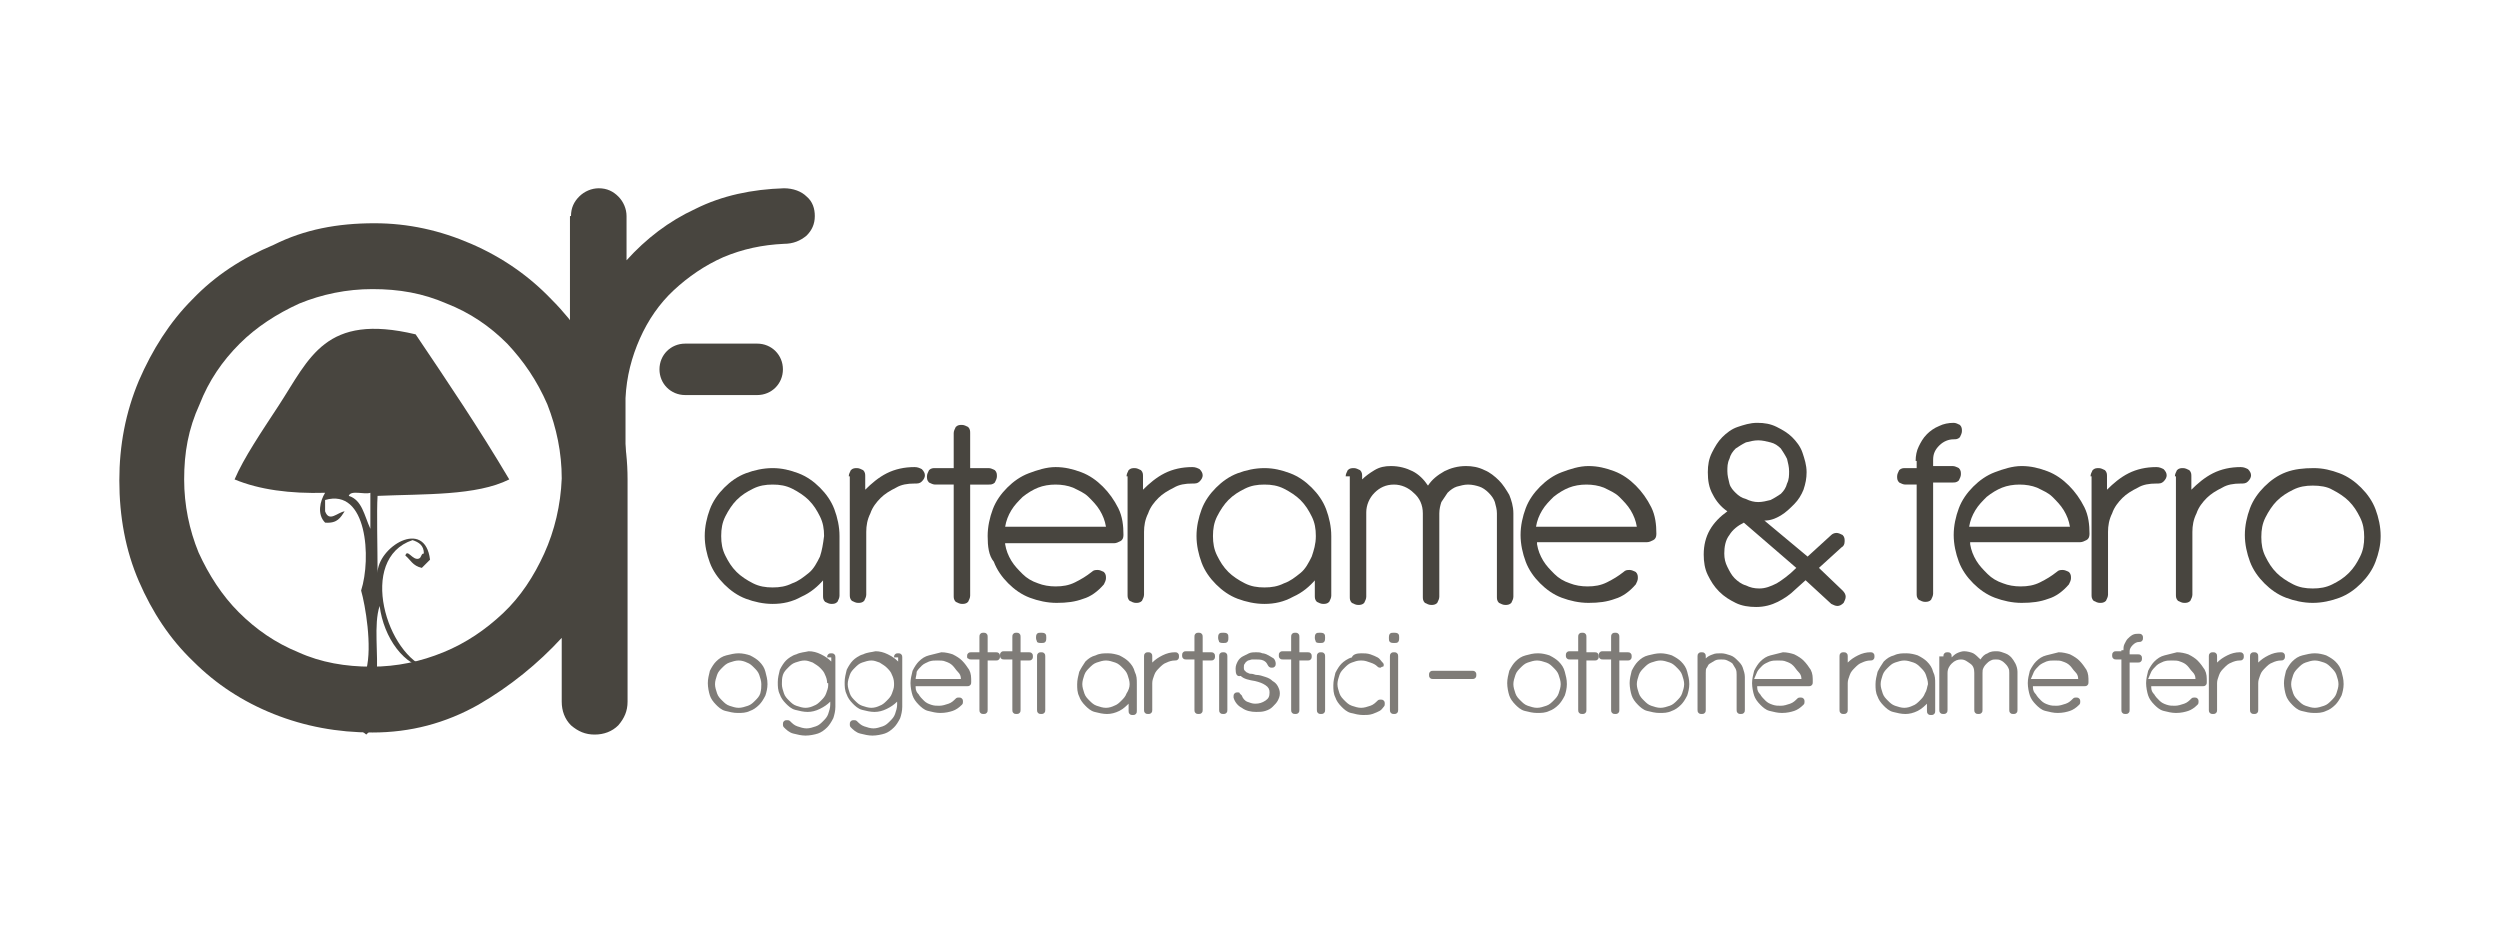 <?xml version="1.0" encoding="UTF-8"?>
<!-- Generator: Adobe Illustrator 21.1.0, SVG Export Plug-In . SVG Version: 6.00 Build 0)  -->
<svg version="1.1" id="Layer_1" xmlns="http://www.w3.org/2000/svg" xmlns:xlink="http://www.w3.org/1999/xlink" x="0px" y="0px" viewBox="0 0 243 90" style="enable-background:new 0 0 243 90;" xml:space="preserve">
<style type="text/css">
	.st0{fill:#48453F;}
	.st1{opacity:0.7;}
	.st2{fill-rule:evenodd;clip-rule:evenodd;fill:#48453F;}
</style>
<g>
	<g>
		<path class="st0" d="M80.1,56.3c-0.6,0.7-1.3,1.3-2.2,1.7c-0.9,0.5-1.8,0.7-2.8,0.7c-0.9,0-1.8-0.2-2.6-0.5    c-0.8-0.3-1.5-0.8-2.1-1.4c-0.6-0.6-1.1-1.3-1.4-2.1c-0.3-0.8-0.5-1.7-0.5-2.6c0-0.9,0.2-1.8,0.5-2.6s0.8-1.5,1.4-2.1    s1.3-1.1,2.1-1.4c0.8-0.3,1.7-0.5,2.6-0.5c0.9,0,1.7,0.2,2.5,0.5s1.5,0.8,2.1,1.4c0.6,0.6,1.1,1.3,1.4,2.1s0.5,1.7,0.5,2.6v5.8    c0,0.2-0.1,0.4-0.2,0.6c-0.2,0.2-0.4,0.2-0.6,0.2c-0.2,0-0.4-0.1-0.6-0.2c-0.2-0.2-0.2-0.4-0.2-0.6V56.3z M80.1,52.1    c0-0.7-0.1-1.3-0.4-1.9c-0.3-0.6-0.6-1.1-1.1-1.6c-0.4-0.4-1-0.8-1.6-1.1s-1.2-0.4-1.9-0.4s-1.3,0.1-1.9,0.4    c-0.6,0.3-1.1,0.6-1.6,1.1c-0.4,0.4-0.8,1-1.1,1.6c-0.3,0.6-0.4,1.2-0.4,1.9c0,0.7,0.1,1.3,0.4,1.9c0.3,0.6,0.6,1.1,1.1,1.6    c0.4,0.4,1,0.8,1.6,1.1c0.6,0.3,1.2,0.4,1.9,0.4c0.7,0,1.3-0.1,1.9-0.4c0.6-0.2,1.1-0.6,1.6-1s0.8-1,1.1-1.6    C79.9,53.5,80,52.9,80.1,52.1z"/>
		<path class="st0" d="M82.5,46.3c0-0.2,0.1-0.4,0.2-0.6c0.2-0.2,0.4-0.2,0.6-0.2c0.2,0,0.4,0.1,0.6,0.2c0.2,0.2,0.2,0.4,0.2,0.6    v1.3c0.6-0.6,1.3-1.2,2.1-1.6c0.8-0.4,1.7-0.6,2.7-0.6c0.3,0,0.5,0.1,0.7,0.2c0.2,0.2,0.3,0.4,0.3,0.6c0,0.2-0.1,0.4-0.3,0.6    c-0.2,0.2-0.4,0.2-0.7,0.2c-0.7,0-1.3,0.1-1.8,0.4c-0.6,0.3-1.1,0.6-1.5,1c-0.4,0.4-0.8,0.9-1,1.5c-0.3,0.6-0.4,1.2-0.4,1.8v6.1    c0,0.2-0.1,0.4-0.2,0.6c-0.2,0.2-0.4,0.2-0.6,0.2c-0.2,0-0.4-0.1-0.6-0.2c-0.2-0.2-0.2-0.4-0.2-0.6V46.3z"/>
		<path class="st0" d="M92.7,42.1c0-0.2,0.1-0.4,0.2-0.6c0.2-0.2,0.4-0.2,0.6-0.2c0.2,0,0.4,0.1,0.6,0.2c0.2,0.2,0.2,0.4,0.2,0.6    v3.4h1.8c0.2,0,0.4,0.1,0.6,0.2c0.2,0.2,0.2,0.4,0.2,0.6c0,0.2-0.1,0.4-0.2,0.6c-0.2,0.2-0.4,0.2-0.6,0.2h-1.8v10.8    c0,0.2-0.1,0.4-0.2,0.6c-0.2,0.2-0.4,0.2-0.6,0.2s-0.4-0.1-0.6-0.2c-0.2-0.2-0.2-0.4-0.2-0.6V47.1h-1.8c-0.2,0-0.4-0.1-0.6-0.2    c-0.2-0.2-0.2-0.4-0.2-0.6c0-0.2,0.1-0.4,0.2-0.6c0.2-0.2,0.4-0.2,0.6-0.2h1.8V42.1z"/>
		<path class="st0" d="M97.7,52.9c0.1,0.6,0.3,1.1,0.6,1.6c0.3,0.5,0.7,0.9,1.1,1.3s0.9,0.7,1.5,0.9c0.5,0.2,1.1,0.3,1.7,0.3    c0.7,0,1.3-0.1,1.9-0.4s1.1-0.6,1.6-1c0.2-0.2,0.4-0.2,0.6-0.2s0.4,0.1,0.6,0.2c0.2,0.2,0.2,0.4,0.2,0.6c0,0.2-0.1,0.4-0.2,0.6    c-0.6,0.7-1.3,1.2-2,1.4c-0.8,0.3-1.6,0.4-2.6,0.4c-0.9,0-1.8-0.2-2.6-0.5c-0.8-0.3-1.5-0.8-2.1-1.4c-0.6-0.6-1.1-1.3-1.4-2.1    C96.1,54,96,53.1,96,52.1c0-0.9,0.2-1.8,0.5-2.6c0.3-0.8,0.8-1.5,1.4-2.1c0.6-0.6,1.3-1.1,2.1-1.4s1.7-0.6,2.6-0.6    c0.9,0,1.7,0.2,2.5,0.5s1.5,0.8,2.1,1.4c0.6,0.6,1.1,1.3,1.5,2.1c0.4,0.8,0.5,1.7,0.5,2.6c0,0.3-0.1,0.5-0.3,0.6    c-0.2,0.1-0.4,0.2-0.6,0.2H97.7z M107.5,51.2c-0.1-0.6-0.3-1.1-0.6-1.6c-0.3-0.5-0.7-0.9-1.1-1.3c-0.4-0.4-0.9-0.6-1.5-0.9    c-0.5-0.2-1.1-0.3-1.7-0.3s-1.2,0.1-1.7,0.3c-0.5,0.2-1,0.5-1.5,0.9c-0.4,0.4-0.8,0.8-1.1,1.3c-0.3,0.5-0.5,1-0.6,1.6H107.5z"/>
		<path class="st0" d="M109.5,46.3c0-0.2,0.1-0.4,0.2-0.6c0.2-0.2,0.4-0.2,0.6-0.2c0.2,0,0.4,0.1,0.6,0.2c0.2,0.2,0.2,0.4,0.2,0.6    v1.3c0.6-0.6,1.3-1.2,2.1-1.6c0.8-0.4,1.7-0.6,2.7-0.6c0.3,0,0.5,0.1,0.7,0.2c0.2,0.2,0.3,0.4,0.3,0.6c0,0.2-0.1,0.4-0.3,0.6    c-0.2,0.2-0.4,0.2-0.7,0.2c-0.7,0-1.3,0.1-1.8,0.4c-0.6,0.3-1.1,0.6-1.5,1c-0.4,0.4-0.8,0.9-1,1.5c-0.3,0.6-0.4,1.2-0.4,1.8v6.1    c0,0.2-0.1,0.4-0.2,0.6c-0.2,0.2-0.4,0.2-0.6,0.2c-0.2,0-0.4-0.1-0.6-0.2c-0.2-0.2-0.2-0.4-0.2-0.6V46.3z"/>
		<path class="st0" d="M127.9,56.3c-0.6,0.7-1.3,1.3-2.2,1.7c-0.9,0.5-1.8,0.7-2.8,0.7c-0.9,0-1.8-0.2-2.6-0.5    c-0.8-0.3-1.5-0.8-2.1-1.4c-0.6-0.6-1.1-1.3-1.4-2.1c-0.3-0.8-0.5-1.7-0.5-2.6c0-0.9,0.2-1.8,0.5-2.6s0.8-1.5,1.4-2.1    s1.3-1.1,2.1-1.4c0.8-0.3,1.7-0.5,2.6-0.5c0.9,0,1.7,0.2,2.5,0.5s1.5,0.8,2.1,1.4c0.6,0.6,1.1,1.3,1.4,2.1s0.5,1.7,0.5,2.6v5.8    c0,0.2-0.1,0.4-0.2,0.6c-0.2,0.2-0.4,0.2-0.6,0.2c-0.2,0-0.4-0.1-0.6-0.2c-0.2-0.2-0.2-0.4-0.2-0.6V56.3z M127.9,52.1    c0-0.7-0.1-1.3-0.4-1.9c-0.3-0.6-0.6-1.1-1.1-1.6c-0.4-0.4-1-0.8-1.6-1.1s-1.2-0.4-1.9-0.4s-1.3,0.1-1.9,0.4    c-0.6,0.3-1.1,0.6-1.6,1.1c-0.4,0.4-0.8,1-1.1,1.6c-0.3,0.6-0.4,1.2-0.4,1.9c0,0.7,0.1,1.3,0.4,1.9c0.3,0.6,0.6,1.1,1.1,1.6    c0.4,0.4,1,0.8,1.6,1.1c0.6,0.3,1.2,0.4,1.9,0.4c0.7,0,1.3-0.1,1.9-0.4c0.6-0.2,1.1-0.6,1.6-1s0.8-1,1.1-1.6    C127.7,53.5,127.9,52.9,127.9,52.1z"/>
		<path class="st0" d="M130.8,46.3c0-0.2,0.1-0.4,0.2-0.6c0.2-0.2,0.4-0.2,0.6-0.2c0.2,0,0.4,0.1,0.6,0.2c0.2,0.2,0.2,0.4,0.2,0.6    v0.3c0.3-0.3,0.7-0.6,1.2-0.9c0.5-0.3,1-0.4,1.6-0.4c0.8,0,1.5,0.2,2.1,0.5c0.6,0.3,1.1,0.8,1.5,1.4c0.4-0.6,0.9-1,1.6-1.4    c0.6-0.3,1.3-0.5,2.1-0.5c0.6,0,1.2,0.1,1.8,0.4c0.5,0.2,1,0.6,1.4,1s0.7,0.9,1,1.4c0.2,0.5,0.4,1.1,0.4,1.8v8.1    c0,0.2-0.1,0.4-0.2,0.6c-0.2,0.2-0.4,0.2-0.6,0.2s-0.4-0.1-0.6-0.2c-0.2-0.2-0.2-0.4-0.2-0.6v-8.1c0-0.4-0.1-0.7-0.2-1.1    c-0.1-0.3-0.3-0.6-0.6-0.9c-0.3-0.3-0.6-0.5-0.9-0.6c-0.3-0.1-0.7-0.2-1.1-0.2c-0.4,0-0.7,0.1-1.1,0.2c-0.3,0.1-0.6,0.3-0.9,0.6    c-0.2,0.3-0.4,0.6-0.6,0.9c-0.1,0.3-0.2,0.7-0.2,1.1v8.1c0,0.2-0.1,0.4-0.2,0.6c-0.2,0.2-0.4,0.2-0.6,0.2c-0.2,0-0.4-0.1-0.6-0.2    c-0.2-0.2-0.2-0.4-0.2-0.6v-8.1c0-0.8-0.3-1.5-0.9-2c-0.5-0.5-1.2-0.8-1.9-0.8c-0.8,0-1.4,0.3-1.9,0.8c-0.5,0.5-0.8,1.2-0.8,1.9    v8.2c0,0.2-0.1,0.4-0.2,0.6c-0.2,0.2-0.4,0.2-0.6,0.2c-0.2,0-0.4-0.1-0.6-0.2c-0.2-0.2-0.2-0.4-0.2-0.6V46.3z"/>
		<path class="st0" d="M149.4,52.9c0.1,0.6,0.3,1.1,0.6,1.6c0.3,0.5,0.7,0.9,1.1,1.3s0.9,0.7,1.5,0.9c0.5,0.2,1.1,0.3,1.7,0.3    c0.7,0,1.3-0.1,1.9-0.4s1.1-0.6,1.6-1c0.2-0.2,0.4-0.2,0.6-0.2s0.4,0.1,0.6,0.2c0.2,0.2,0.2,0.4,0.2,0.6c0,0.2-0.1,0.4-0.2,0.6    c-0.6,0.7-1.3,1.2-2,1.4c-0.8,0.3-1.6,0.4-2.6,0.4c-0.9,0-1.8-0.2-2.6-0.5c-0.8-0.3-1.5-0.8-2.1-1.4c-0.6-0.6-1.1-1.3-1.4-2.1    c-0.3-0.8-0.5-1.7-0.5-2.6c0-0.9,0.2-1.8,0.5-2.6c0.3-0.8,0.8-1.5,1.4-2.1c0.6-0.6,1.3-1.1,2.1-1.4s1.7-0.6,2.6-0.6    c0.9,0,1.7,0.2,2.5,0.5s1.5,0.8,2.1,1.4c0.6,0.6,1.1,1.3,1.5,2.1c0.4,0.8,0.5,1.7,0.5,2.6c0,0.3-0.1,0.5-0.3,0.6    c-0.2,0.1-0.4,0.2-0.6,0.2H149.4z M159.1,51.2c-0.1-0.6-0.3-1.1-0.6-1.6c-0.3-0.5-0.7-0.9-1.1-1.3c-0.4-0.4-0.9-0.6-1.5-0.9    c-0.5-0.2-1.1-0.3-1.7-0.3s-1.2,0.1-1.7,0.3c-0.5,0.2-1,0.5-1.5,0.9c-0.4,0.4-0.8,0.8-1.1,1.3c-0.3,0.5-0.5,1-0.6,1.6H159.1z"/>
		<path class="st0" d="M175.7,54.1l2.3-2.1c0.1-0.1,0.3-0.2,0.5-0.2c0.2,0,0.4,0.1,0.6,0.2c0.2,0.2,0.2,0.4,0.2,0.6    c0,0.3-0.1,0.5-0.3,0.6l-2.2,2l2.3,2.2c0.2,0.2,0.3,0.4,0.3,0.6c0,0.2-0.1,0.4-0.2,0.6c-0.2,0.2-0.4,0.3-0.6,0.3    c-0.2,0-0.4-0.1-0.6-0.2l-2.5-2.3l-1,0.9c-0.5,0.5-1.1,0.9-1.7,1.2c-0.6,0.3-1.3,0.5-2.1,0.5c-0.7,0-1.4-0.1-2-0.4    c-0.6-0.3-1.1-0.6-1.6-1.1c-0.5-0.5-0.8-1-1.1-1.6c-0.3-0.6-0.4-1.3-0.4-2c0-0.9,0.2-1.7,0.6-2.4c0.4-0.7,1-1.3,1.7-1.8    c0,0,0,0,0,0c-0.6-0.4-1.1-1-1.4-1.6c-0.4-0.7-0.5-1.4-0.5-2.2c0-0.7,0.1-1.3,0.4-1.9s0.6-1.1,1-1.5c0.4-0.4,0.9-0.8,1.5-1    s1.2-0.4,1.9-0.4s1.3,0.1,1.9,0.4s1.1,0.6,1.5,1s0.8,0.9,1,1.5s0.4,1.2,0.4,1.9c0,0.6-0.1,1.1-0.3,1.7c-0.2,0.5-0.5,1-0.9,1.4    c-0.4,0.4-0.8,0.8-1.3,1.1c-0.5,0.3-1,0.5-1.6,0.5L175.7,54.1z M169.5,50.8c-0.6,0.3-1.1,0.7-1.4,1.2c-0.4,0.5-0.5,1.2-0.5,1.8    c0,0.5,0.1,0.9,0.3,1.3c0.2,0.4,0.4,0.8,0.7,1.1c0.3,0.3,0.7,0.6,1.1,0.7c0.4,0.2,0.8,0.3,1.3,0.3c0.6,0,1.1-0.2,1.7-0.5    c0.5-0.3,1.2-0.8,1.9-1.5L169.5,50.8z M170.9,48.8c0.4,0,0.8-0.1,1.2-0.2c0.4-0.2,0.7-0.4,1-0.6c0.3-0.3,0.5-0.6,0.6-1    c0.2-0.4,0.2-0.8,0.2-1.2c0-0.4-0.1-0.8-0.2-1.2c-0.2-0.4-0.4-0.7-0.6-1c-0.3-0.3-0.6-0.5-1-0.6s-0.8-0.2-1.2-0.2    c-0.4,0-0.8,0.1-1.2,0.2c-0.4,0.2-0.7,0.4-1,0.6c-0.3,0.3-0.5,0.6-0.6,1c-0.2,0.4-0.2,0.8-0.2,1.2c0,0.4,0.1,0.8,0.2,1.2    c0.1,0.4,0.4,0.7,0.6,0.9c0.3,0.3,0.6,0.5,1,0.6C170.1,48.7,170.5,48.8,170.9,48.8z"/>
		<path class="st0" d="M186.2,44.8c0-0.5,0.1-1,0.3-1.4c0.2-0.4,0.4-0.8,0.8-1.2c0.3-0.3,0.7-0.6,1.2-0.8c0.4-0.2,0.9-0.3,1.4-0.3    c0.2,0,0.4,0.1,0.6,0.2c0.2,0.2,0.2,0.4,0.2,0.6s-0.1,0.4-0.2,0.6c-0.2,0.2-0.4,0.2-0.6,0.2c-0.5,0-1,0.2-1.4,0.6    c-0.4,0.4-0.6,0.8-0.6,1.4v0.6h1.9c0.2,0,0.4,0.1,0.6,0.2c0.2,0.2,0.2,0.4,0.2,0.6c0,0.2-0.1,0.4-0.2,0.6    c-0.2,0.2-0.4,0.2-0.6,0.2h-1.9v10.8c0,0.2-0.1,0.4-0.2,0.6c-0.2,0.2-0.4,0.2-0.6,0.2c-0.2,0-0.4-0.1-0.6-0.2    c-0.2-0.2-0.2-0.4-0.2-0.6V47.1h-1.1c-0.2,0-0.4-0.1-0.6-0.2c-0.2-0.2-0.2-0.4-0.2-0.6c0-0.2,0.1-0.4,0.2-0.6    c0.2-0.2,0.4-0.2,0.6-0.2h1.1V44.8z"/>
		<path class="st0" d="M191.5,52.9c0.1,0.6,0.3,1.1,0.6,1.6c0.3,0.5,0.7,0.9,1.1,1.3s0.9,0.7,1.5,0.9c0.5,0.2,1.1,0.3,1.7,0.3    c0.7,0,1.3-0.1,1.9-0.4s1.1-0.6,1.6-1c0.2-0.2,0.4-0.2,0.6-0.2s0.4,0.1,0.6,0.2c0.2,0.2,0.2,0.4,0.2,0.6c0,0.2-0.1,0.4-0.2,0.6    c-0.6,0.7-1.3,1.2-2,1.4c-0.8,0.3-1.6,0.4-2.6,0.4c-0.9,0-1.8-0.2-2.6-0.5c-0.8-0.3-1.5-0.8-2.1-1.4c-0.6-0.6-1.1-1.3-1.4-2.1    c-0.3-0.8-0.5-1.7-0.5-2.6c0-0.9,0.2-1.8,0.5-2.6c0.3-0.8,0.8-1.5,1.4-2.1c0.6-0.6,1.3-1.1,2.1-1.4s1.7-0.6,2.6-0.6    c0.9,0,1.7,0.2,2.5,0.5s1.5,0.8,2.1,1.4c0.6,0.6,1.1,1.3,1.5,2.1c0.4,0.8,0.5,1.7,0.5,2.6c0,0.3-0.1,0.5-0.3,0.6    c-0.2,0.1-0.4,0.2-0.6,0.2H191.5z M201.2,51.2c-0.1-0.6-0.3-1.1-0.6-1.6c-0.3-0.5-0.7-0.9-1.1-1.3c-0.4-0.4-0.9-0.6-1.5-0.9    c-0.5-0.2-1.1-0.3-1.7-0.3s-1.2,0.1-1.7,0.3c-0.5,0.2-1,0.5-1.5,0.9c-0.4,0.4-0.8,0.8-1.1,1.3c-0.3,0.5-0.5,1-0.6,1.6H201.2z"/>
		<path class="st0" d="M203.2,46.3c0-0.2,0.1-0.4,0.2-0.6c0.2-0.2,0.4-0.2,0.6-0.2c0.2,0,0.4,0.1,0.6,0.2c0.2,0.2,0.2,0.4,0.2,0.6    v1.3c0.6-0.6,1.3-1.2,2.1-1.6c0.8-0.4,1.7-0.6,2.7-0.6c0.3,0,0.5,0.1,0.7,0.2c0.2,0.2,0.3,0.4,0.3,0.6c0,0.2-0.1,0.4-0.3,0.6    c-0.2,0.2-0.4,0.2-0.7,0.2c-0.7,0-1.3,0.1-1.8,0.4c-0.6,0.3-1.1,0.6-1.5,1c-0.4,0.4-0.8,0.9-1,1.5c-0.3,0.6-0.4,1.2-0.4,1.8v6.1    c0,0.2-0.1,0.4-0.2,0.6c-0.2,0.2-0.4,0.2-0.6,0.2c-0.2,0-0.4-0.1-0.6-0.2c-0.2-0.2-0.2-0.4-0.2-0.6V46.3z"/>
		<path class="st0" d="M211.4,46.3c0-0.2,0.1-0.4,0.2-0.6c0.2-0.2,0.4-0.2,0.6-0.2c0.2,0,0.4,0.1,0.6,0.2c0.2,0.2,0.2,0.4,0.2,0.6    v1.3c0.6-0.6,1.3-1.2,2.1-1.6c0.8-0.4,1.7-0.6,2.7-0.6c0.3,0,0.5,0.1,0.7,0.2c0.2,0.2,0.3,0.4,0.3,0.6c0,0.2-0.1,0.4-0.3,0.6    c-0.2,0.2-0.4,0.2-0.7,0.2c-0.7,0-1.3,0.1-1.8,0.4c-0.6,0.3-1.1,0.6-1.5,1c-0.4,0.4-0.8,0.9-1,1.5c-0.3,0.6-0.4,1.2-0.4,1.8v6.1    c0,0.2-0.1,0.4-0.2,0.6c-0.2,0.2-0.4,0.2-0.6,0.2c-0.2,0-0.4-0.1-0.6-0.2c-0.2-0.2-0.2-0.4-0.2-0.6V46.3z"/>
		<path class="st0" d="M224.9,45.5c0.9,0,1.7,0.2,2.5,0.5s1.5,0.8,2.1,1.4c0.6,0.6,1.1,1.3,1.4,2.1s0.5,1.7,0.5,2.6    c0,0.9-0.2,1.7-0.5,2.5c-0.3,0.8-0.8,1.5-1.4,2.1c-0.6,0.6-1.3,1.1-2.1,1.4c-0.8,0.3-1.7,0.5-2.6,0.5c-0.9,0-1.8-0.2-2.6-0.5    c-0.8-0.3-1.5-0.8-2.1-1.4c-0.6-0.6-1.1-1.3-1.4-2.1c-0.3-0.8-0.5-1.7-0.5-2.6c0-0.9,0.2-1.8,0.5-2.6c0.3-0.8,0.8-1.5,1.4-2.1    c0.6-0.6,1.3-1.1,2.1-1.4S223.9,45.5,224.9,45.5z M224.8,47.2c-0.7,0-1.3,0.1-1.9,0.4s-1.1,0.6-1.6,1.1c-0.4,0.4-0.8,1-1.1,1.6    c-0.3,0.6-0.4,1.2-0.4,1.9c0,0.7,0.1,1.3,0.4,1.9c0.3,0.6,0.6,1.1,1.1,1.6c0.4,0.4,1,0.8,1.6,1.1s1.2,0.4,1.9,0.4    c0.7,0,1.3-0.1,1.9-0.4c0.6-0.3,1.1-0.6,1.6-1.1s0.8-1,1.1-1.6c0.3-0.6,0.4-1.2,0.4-1.9c0-0.7-0.1-1.3-0.4-1.9    c-0.3-0.6-0.6-1.1-1.1-1.6c-0.4-0.4-1-0.8-1.6-1.1C226.2,47.3,225.5,47.2,224.8,47.2z"/>
	</g>
	<g>
		<path class="st0" d="M36.4,21.7c3.3,0,6.4,0.7,9.4,2c3,1.3,5.6,3.1,7.8,5.4c2.3,2.3,4,4.9,5.4,7.9c1.3,3,2,6.2,2,9.6v21.6    c0,0.9-0.3,1.6-0.9,2.3c-0.6,0.6-1.4,0.9-2.3,0.9c-0.9,0-1.6-0.3-2.3-0.9c-0.6-0.6-0.9-1.4-0.9-2.3v-6.2c-2.3,2.5-5,4.7-8.1,6.5    c-3.2,1.8-6.6,2.7-10.3,2.7c-3.4,0-6.6-0.6-9.6-1.8c-3-1.2-5.6-2.9-7.8-5.1c-2.3-2.2-4-4.8-5.3-7.8c-1.3-3-1.9-6.3-1.9-9.8    c0-3.4,0.6-6.6,1.9-9.7c1.3-3,3-5.7,5.2-7.9c2.2-2.3,4.8-4,7.9-5.3C29.6,22.3,32.8,21.7,36.4,21.7z M17.9,46.6    c0,2.5,0.5,4.9,1.4,7.1c1,2.2,2.3,4.2,3.9,5.8c1.7,1.7,3.6,3,5.8,3.9c2.2,1,4.6,1.4,7.1,1.4c2.5,0,4.8-0.5,7-1.4    c2.2-0.9,4.1-2.2,5.8-3.8c1.7-1.6,3-3.6,4-5.8c1-2.2,1.6-4.7,1.7-7.3c0-2.5-0.5-4.9-1.4-7.2c-1-2.3-2.3-4.2-3.9-5.9    c-1.7-1.7-3.6-3-5.9-3.9c-2.3-1-4.6-1.4-7.2-1.4c-2.5,0-4.9,0.5-7.1,1.4c-2.2,1-4.2,2.3-5.8,3.9c-1.7,1.7-3,3.6-3.9,5.9    C18.3,41.7,17.9,44,17.9,46.6z"/>
	</g>
	<g class="st1">
		<path class="st0" d="M71.8,63.5c0.4,0,0.8,0.1,1.1,0.2c0.4,0.2,0.7,0.4,0.9,0.6c0.3,0.3,0.5,0.6,0.6,1s0.2,0.7,0.2,1.2    c0,0.4-0.1,0.8-0.2,1.1c-0.2,0.4-0.4,0.7-0.6,0.9c-0.3,0.3-0.6,0.5-0.9,0.6c-0.4,0.2-0.8,0.2-1.2,0.2c-0.4,0-0.8-0.1-1.2-0.2    c-0.4-0.1-0.7-0.4-0.9-0.6c-0.3-0.3-0.5-0.6-0.6-0.9s-0.2-0.8-0.2-1.2c0-0.4,0.1-0.8,0.2-1.2c0.2-0.4,0.4-0.7,0.6-0.9    c0.3-0.3,0.6-0.5,1-0.6S71.4,63.5,71.8,63.5z M71.8,64.2c-0.3,0-0.6,0.1-0.9,0.2c-0.3,0.1-0.5,0.3-0.7,0.5    c-0.2,0.2-0.4,0.4-0.5,0.7c-0.1,0.3-0.2,0.6-0.2,0.9s0.1,0.6,0.2,0.9s0.3,0.5,0.5,0.7c0.2,0.2,0.4,0.4,0.7,0.5    c0.3,0.1,0.6,0.2,0.9,0.2c0.3,0,0.6-0.1,0.9-0.2c0.3-0.1,0.5-0.3,0.7-0.5c0.2-0.2,0.4-0.4,0.5-0.7C74,67,74,66.8,74,66.5    s-0.1-0.6-0.2-0.9c-0.1-0.3-0.3-0.5-0.5-0.7c-0.2-0.2-0.4-0.4-0.7-0.5C72.4,64.3,72.1,64.2,71.8,64.2z"/>
		<path class="st0" d="M80.4,63.9c0-0.1,0-0.2,0.1-0.3c0.1-0.1,0.2-0.1,0.3-0.1s0.2,0,0.3,0.1c0.1,0.1,0.1,0.2,0.1,0.3v4.8    c0,0.4-0.1,0.8-0.2,1.1c-0.2,0.4-0.4,0.7-0.6,0.9c-0.3,0.3-0.6,0.5-0.9,0.6s-0.8,0.2-1.2,0.2s-0.8-0.1-1.2-0.2    c-0.4-0.1-0.7-0.4-0.9-0.6l0,0c-0.1-0.1-0.1-0.2-0.1-0.3c0-0.1,0-0.2,0.1-0.3s0.2-0.1,0.3-0.1c0.1,0,0.2,0,0.3,0.1    c0.2,0.2,0.4,0.4,0.7,0.5c0.3,0.1,0.6,0.2,0.9,0.2c0.3,0,0.6-0.1,0.9-0.2c0.3-0.1,0.5-0.3,0.7-0.5c0.2-0.2,0.4-0.4,0.5-0.7    s0.2-0.6,0.2-0.9v-0.3c-0.3,0.3-0.6,0.5-1,0.7c-0.4,0.2-0.8,0.3-1.2,0.3c-0.4,0-0.8-0.1-1.2-0.2c-0.4-0.1-0.7-0.4-0.9-0.6    c-0.3-0.3-0.5-0.6-0.6-0.9c-0.2-0.4-0.2-0.8-0.2-1.2c0-0.4,0.1-0.8,0.2-1.2c0.2-0.4,0.4-0.7,0.6-0.9s0.6-0.5,1-0.6    c0.4-0.2,0.8-0.2,1.2-0.3c0.4,0,0.8,0.1,1.2,0.3c0.4,0.2,0.7,0.4,1,0.7V63.9z M80.4,66.4c0-0.3-0.1-0.6-0.2-0.8    c-0.1-0.3-0.3-0.5-0.5-0.7c-0.2-0.2-0.4-0.3-0.7-0.5c-0.3-0.1-0.5-0.2-0.8-0.2c-0.3,0-0.6,0.1-0.9,0.2c-0.3,0.1-0.5,0.3-0.7,0.5    s-0.4,0.4-0.5,0.7C76,65.9,76,66.2,76,66.5s0.1,0.6,0.2,0.9c0.1,0.3,0.3,0.5,0.5,0.7s0.4,0.4,0.7,0.5s0.6,0.2,0.9,0.2    c0.3,0,0.6-0.1,0.8-0.2c0.3-0.1,0.5-0.3,0.7-0.5c0.2-0.2,0.4-0.4,0.5-0.7c0.1-0.3,0.2-0.5,0.2-0.8V66.4z"/>
		<path class="st0" d="M86.9,63.9c0-0.1,0-0.2,0.1-0.3c0.1-0.1,0.2-0.1,0.3-0.1s0.2,0,0.3,0.1c0.1,0.1,0.1,0.2,0.1,0.3v4.8    c0,0.4-0.1,0.8-0.2,1.1c-0.2,0.4-0.4,0.7-0.6,0.9c-0.3,0.3-0.6,0.5-0.9,0.6s-0.8,0.2-1.2,0.2s-0.8-0.1-1.2-0.2    c-0.4-0.1-0.7-0.4-0.9-0.6l0,0c-0.1-0.1-0.1-0.2-0.1-0.3c0-0.1,0-0.2,0.1-0.3s0.2-0.1,0.3-0.1c0.1,0,0.2,0,0.3,0.1    c0.2,0.2,0.4,0.4,0.7,0.5c0.3,0.1,0.6,0.2,0.9,0.2c0.3,0,0.6-0.1,0.9-0.2c0.3-0.1,0.5-0.3,0.7-0.5c0.2-0.2,0.4-0.4,0.5-0.7    s0.2-0.6,0.2-0.9v-0.3c-0.3,0.3-0.6,0.5-1,0.7c-0.4,0.2-0.8,0.3-1.2,0.3c-0.4,0-0.8-0.1-1.2-0.2c-0.4-0.1-0.7-0.4-0.9-0.6    c-0.3-0.3-0.5-0.6-0.6-0.9c-0.2-0.4-0.2-0.8-0.2-1.2c0-0.4,0.1-0.8,0.2-1.2c0.2-0.4,0.4-0.7,0.6-0.9s0.6-0.5,1-0.6    c0.4-0.2,0.8-0.2,1.2-0.3c0.4,0,0.8,0.1,1.2,0.3c0.4,0.2,0.7,0.4,1,0.7V63.9z M86.9,66.4c0-0.3-0.1-0.6-0.2-0.8    c-0.1-0.3-0.3-0.5-0.5-0.7c-0.2-0.2-0.4-0.3-0.7-0.5c-0.3-0.1-0.5-0.2-0.8-0.2c-0.3,0-0.6,0.1-0.9,0.2c-0.3,0.1-0.5,0.3-0.7,0.5    s-0.4,0.4-0.5,0.7c-0.1,0.3-0.2,0.6-0.2,0.9s0.1,0.6,0.2,0.9c0.1,0.3,0.3,0.5,0.5,0.7s0.4,0.4,0.7,0.5s0.6,0.2,0.9,0.2    c0.3,0,0.6-0.1,0.8-0.2c0.3-0.1,0.5-0.3,0.7-0.5c0.2-0.2,0.4-0.4,0.5-0.7c0.1-0.3,0.2-0.5,0.2-0.8V66.4z"/>
		<path class="st0" d="M89,66.8c0,0.3,0.1,0.5,0.3,0.7c0.1,0.2,0.3,0.4,0.5,0.6c0.2,0.2,0.4,0.3,0.7,0.4s0.5,0.1,0.8,0.1    c0.3,0,0.6-0.1,0.9-0.2c0.3-0.1,0.5-0.3,0.7-0.5c0.1-0.1,0.2-0.1,0.3-0.1s0.2,0,0.3,0.1c0.1,0.1,0.1,0.2,0.1,0.3    c0,0.1,0,0.2-0.1,0.3c-0.3,0.3-0.6,0.5-0.9,0.6c-0.3,0.1-0.7,0.2-1.2,0.2c-0.4,0-0.8-0.1-1.2-0.2c-0.4-0.1-0.7-0.4-0.9-0.6    c-0.3-0.3-0.5-0.6-0.6-0.9s-0.2-0.8-0.2-1.2c0-0.4,0.1-0.8,0.2-1.2c0.2-0.4,0.4-0.7,0.6-0.9c0.3-0.3,0.6-0.5,1-0.6    s0.8-0.2,1.2-0.3c0.4,0,0.8,0.1,1.1,0.2c0.4,0.2,0.7,0.4,0.9,0.6c0.3,0.3,0.5,0.6,0.7,0.9c0.2,0.4,0.2,0.7,0.2,1.2    c0,0.1,0,0.2-0.1,0.3c-0.1,0.1-0.2,0.1-0.3,0.1H89z M93.4,66c0-0.3-0.1-0.5-0.3-0.7s-0.3-0.4-0.5-0.6s-0.4-0.3-0.7-0.4    c-0.2-0.1-0.5-0.1-0.8-0.1c-0.3,0-0.5,0-0.8,0.1c-0.2,0.1-0.5,0.2-0.7,0.4s-0.4,0.4-0.5,0.6C89.1,65.6,89,65.8,89,66H93.4z"/>
		<path class="st0" d="M95.2,61.9c0-0.1,0-0.2,0.1-0.3c0.1-0.1,0.2-0.1,0.3-0.1s0.2,0,0.3,0.1c0.1,0.1,0.1,0.2,0.1,0.3v1.5h0.8    c0.1,0,0.2,0,0.3,0.1c0.1,0.1,0.1,0.2,0.1,0.3s0,0.2-0.1,0.3c-0.1,0.1-0.2,0.1-0.3,0.1h-0.8V69c0,0.1,0,0.2-0.1,0.3    c-0.1,0.1-0.2,0.1-0.3,0.1s-0.2,0-0.3-0.1c-0.1-0.1-0.1-0.2-0.1-0.3v-4.9h-0.8c-0.1,0-0.2,0-0.3-0.1C94,64,94,63.9,94,63.8    s0-0.2,0.1-0.3s0.2-0.1,0.3-0.1h0.8V61.9z"/>
		<path class="st0" d="M98.4,61.9c0-0.1,0-0.2,0.1-0.3c0.1-0.1,0.2-0.1,0.3-0.1s0.2,0,0.3,0.1c0.1,0.1,0.1,0.2,0.1,0.3v1.5h0.8    c0.1,0,0.2,0,0.3,0.1c0.1,0.1,0.1,0.2,0.1,0.3s0,0.2-0.1,0.3c-0.1,0.1-0.2,0.1-0.3,0.1h-0.8V69c0,0.1,0,0.2-0.1,0.3    c-0.1,0.1-0.2,0.1-0.3,0.1s-0.2,0-0.3-0.1c-0.1-0.1-0.1-0.2-0.1-0.3v-4.9h-0.8c-0.1,0-0.2,0-0.3-0.1c-0.1-0.1-0.1-0.2-0.1-0.3    s0-0.2,0.1-0.3s0.2-0.1,0.3-0.1h0.8V61.9z"/>
		<path class="st0" d="M100.7,62c0-0.1,0-0.3,0.1-0.4c0.1-0.1,0.2-0.1,0.4-0.1c0.1,0,0.3,0,0.4,0.1c0.1,0.1,0.1,0.2,0.1,0.4    c0,0.1,0,0.3-0.1,0.4c-0.1,0.1-0.2,0.1-0.4,0.1c-0.1,0-0.3,0-0.4-0.1C100.8,62.3,100.7,62.2,100.7,62z M100.8,63.8    c0-0.1,0-0.2,0.1-0.3s0.2-0.1,0.3-0.1c0.1,0,0.2,0,0.3,0.1s0.1,0.2,0.1,0.3V69c0,0.1,0,0.2-0.1,0.3c-0.1,0.1-0.2,0.1-0.3,0.1    c-0.1,0-0.2,0-0.3-0.1c-0.1-0.1-0.1-0.2-0.1-0.3V63.8z"/>
		<path class="st0" d="M109.8,68.3c-0.3,0.3-0.6,0.6-1,0.8c-0.4,0.2-0.8,0.3-1.2,0.3c-0.4,0-0.8-0.1-1.2-0.2    c-0.4-0.1-0.7-0.4-0.9-0.6c-0.3-0.3-0.5-0.6-0.6-0.9c-0.2-0.4-0.2-0.8-0.2-1.2c0-0.4,0.1-0.8,0.2-1.2c0.2-0.4,0.4-0.7,0.6-1    c0.3-0.3,0.6-0.5,1-0.6c0.4-0.2,0.8-0.2,1.2-0.2c0.4,0,0.8,0.1,1.1,0.2c0.4,0.2,0.7,0.4,0.9,0.6c0.3,0.3,0.5,0.6,0.6,1    c0.2,0.4,0.2,0.7,0.2,1.2v2.6c0,0.1,0,0.2-0.1,0.3c-0.1,0.1-0.2,0.1-0.3,0.1s-0.2,0-0.3-0.1c-0.1-0.1-0.1-0.2-0.1-0.3V68.3z     M109.8,66.5c0-0.3-0.1-0.6-0.2-0.9c-0.1-0.3-0.3-0.5-0.5-0.7s-0.4-0.4-0.7-0.5c-0.3-0.1-0.6-0.2-0.9-0.2s-0.6,0.1-0.9,0.2    s-0.5,0.3-0.7,0.5s-0.4,0.4-0.5,0.7c-0.1,0.3-0.2,0.6-0.2,0.9s0.1,0.6,0.2,0.9c0.1,0.3,0.3,0.5,0.5,0.7s0.4,0.4,0.7,0.5    s0.6,0.2,0.9,0.2c0.3,0,0.6-0.1,0.8-0.2c0.3-0.1,0.5-0.3,0.7-0.5c0.2-0.2,0.4-0.4,0.5-0.7C109.7,67.1,109.8,66.8,109.8,66.5z"/>
		<path class="st0" d="M111.2,63.8c0-0.1,0-0.2,0.1-0.3s0.2-0.1,0.3-0.1s0.2,0,0.3,0.1s0.1,0.2,0.1,0.3v0.6c0.3-0.3,0.6-0.5,1-0.7    c0.4-0.2,0.8-0.3,1.2-0.3c0.1,0,0.2,0,0.3,0.1s0.1,0.2,0.1,0.3s0,0.2-0.1,0.3s-0.2,0.1-0.3,0.1c-0.3,0-0.6,0.1-0.8,0.2    c-0.3,0.1-0.5,0.3-0.7,0.5c-0.2,0.2-0.4,0.4-0.5,0.7c-0.1,0.3-0.2,0.5-0.2,0.8V69c0,0.1,0,0.2-0.1,0.3c-0.1,0.1-0.2,0.1-0.3,0.1    s-0.2,0-0.3-0.1c-0.1-0.1-0.1-0.2-0.1-0.3V63.8z"/>
		<path class="st0" d="M116.1,61.9c0-0.1,0-0.2,0.1-0.3c0.1-0.1,0.2-0.1,0.3-0.1s0.2,0,0.3,0.1c0.1,0.1,0.1,0.2,0.1,0.3v1.5h0.8    c0.1,0,0.2,0,0.3,0.1c0.1,0.1,0.1,0.2,0.1,0.3s0,0.2-0.1,0.3c-0.1,0.1-0.2,0.1-0.3,0.1h-0.8V69c0,0.1,0,0.2-0.1,0.3    c-0.1,0.1-0.2,0.1-0.3,0.1s-0.2,0-0.3-0.1c-0.1-0.1-0.1-0.2-0.1-0.3v-4.9h-0.8c-0.1,0-0.2,0-0.3-0.1c-0.1-0.1-0.1-0.2-0.1-0.3    s0-0.2,0.1-0.3s0.2-0.1,0.3-0.1h0.8V61.9z"/>
		<path class="st0" d="M118.4,62c0-0.1,0-0.3,0.1-0.4c0.1-0.1,0.2-0.1,0.4-0.1c0.1,0,0.3,0,0.4,0.1c0.1,0.1,0.1,0.2,0.1,0.4    c0,0.1,0,0.3-0.1,0.4c-0.1,0.1-0.2,0.1-0.4,0.1c-0.1,0-0.3,0-0.4-0.1C118.5,62.3,118.4,62.2,118.4,62z M118.5,63.8    c0-0.1,0-0.2,0.1-0.3s0.2-0.1,0.3-0.1c0.1,0,0.2,0,0.3,0.1s0.1,0.2,0.1,0.3V69c0,0.1,0,0.2-0.1,0.3c-0.1,0.1-0.2,0.1-0.3,0.1    c-0.1,0-0.2,0-0.3-0.1c-0.1-0.1-0.1-0.2-0.1-0.3V63.8z"/>
		<path class="st0" d="M120.1,65c0-0.3,0.1-0.5,0.2-0.7c0.1-0.2,0.3-0.4,0.5-0.5s0.4-0.2,0.6-0.3c0.2-0.1,0.5-0.1,0.7-0.1    c0.2,0,0.4,0,0.6,0.1c0.2,0,0.4,0.1,0.6,0.2c0.2,0.1,0.3,0.2,0.5,0.3c0.1,0.1,0.2,0.3,0.2,0.5c0,0.1,0,0.2-0.1,0.3    c-0.1,0.1-0.2,0.1-0.3,0.1c-0.2,0-0.3-0.1-0.4-0.3c-0.1-0.2-0.2-0.3-0.4-0.4c-0.2-0.1-0.5-0.1-0.7-0.1c-0.1,0-0.3,0-0.4,0    s-0.3,0.1-0.4,0.1c-0.1,0.1-0.2,0.1-0.3,0.3c-0.1,0.1-0.1,0.2-0.1,0.4c0,0.1,0,0.2,0.1,0.3c0.1,0.1,0.2,0.2,0.3,0.2    c0.1,0.1,0.3,0.1,0.4,0.1c0.1,0,0.3,0.1,0.4,0.1c0.3,0,0.6,0.1,0.9,0.2c0.3,0.1,0.5,0.2,0.7,0.4c0.2,0.1,0.4,0.3,0.5,0.5    c0.1,0.2,0.2,0.4,0.2,0.7c0,0.3-0.1,0.5-0.2,0.7c-0.1,0.2-0.3,0.4-0.5,0.6c-0.2,0.2-0.4,0.3-0.7,0.4c-0.3,0.1-0.6,0.1-0.9,0.1    c-0.5,0-1-0.1-1.4-0.4c-0.4-0.2-0.7-0.6-0.8-1c0,0,0-0.1,0-0.1c0-0.1,0-0.2,0.1-0.3c0.1-0.1,0.2-0.1,0.3-0.1c0.1,0,0.2,0,0.2,0.1    c0.1,0.1,0.1,0.1,0.2,0.2c0.1,0.3,0.3,0.5,0.5,0.6c0.3,0.1,0.5,0.2,0.8,0.2c0.4,0,0.7-0.1,1-0.3c0.3-0.2,0.4-0.4,0.4-0.8    c0-0.3-0.1-0.5-0.4-0.7c-0.3-0.2-0.6-0.3-1-0.4c-0.6-0.1-1.1-0.2-1.4-0.5C120.2,65.8,120.1,65.5,120.1,65z"/>
		<path class="st0" d="M125.5,61.9c0-0.1,0-0.2,0.1-0.3c0.1-0.1,0.2-0.1,0.3-0.1s0.2,0,0.3,0.1c0.1,0.1,0.1,0.2,0.1,0.3v1.5h0.8    c0.1,0,0.2,0,0.3,0.1c0.1,0.1,0.1,0.2,0.1,0.3s0,0.2-0.1,0.3c-0.1,0.1-0.2,0.1-0.3,0.1h-0.8V69c0,0.1,0,0.2-0.1,0.3    c-0.1,0.1-0.2,0.1-0.3,0.1s-0.2,0-0.3-0.1c-0.1-0.1-0.1-0.2-0.1-0.3v-4.9h-0.8c-0.1,0-0.2,0-0.3-0.1c-0.1-0.1-0.1-0.2-0.1-0.3    s0-0.2,0.1-0.3s0.2-0.1,0.3-0.1h0.8V61.9z"/>
		<path class="st0" d="M127.8,62c0-0.1,0-0.3,0.1-0.4c0.1-0.1,0.2-0.1,0.4-0.1c0.1,0,0.3,0,0.4,0.1c0.1,0.1,0.1,0.2,0.1,0.4    c0,0.1,0,0.3-0.1,0.4c-0.1,0.1-0.2,0.1-0.4,0.1c-0.1,0-0.3,0-0.4-0.1C127.9,62.3,127.8,62.2,127.8,62z M128,63.8    c0-0.1,0-0.2,0.1-0.3c0.1-0.1,0.2-0.1,0.3-0.1c0.1,0,0.2,0,0.3,0.1s0.1,0.2,0.1,0.3V69c0,0.1,0,0.2-0.1,0.3    c-0.1,0.1-0.2,0.1-0.3,0.1c-0.1,0-0.2,0-0.3-0.1c-0.1-0.1-0.1-0.2-0.1-0.3V63.8z"/>
		<path class="st0" d="M132.3,63.5c0.3,0,0.6,0,0.9,0.1s0.5,0.2,0.7,0.3c0.2,0.1,0.3,0.3,0.4,0.4s0.2,0.2,0.2,0.3    c0,0.1,0,0.2-0.1,0.2s-0.2,0.1-0.2,0.1c-0.1,0-0.2,0-0.3-0.1c-0.2-0.2-0.4-0.3-0.7-0.4c-0.3-0.1-0.5-0.2-0.9-0.2s-0.6,0.1-0.9,0.2    c-0.3,0.1-0.5,0.3-0.7,0.5s-0.4,0.4-0.5,0.7c-0.1,0.3-0.2,0.6-0.2,0.9s0.1,0.6,0.2,0.9c0.1,0.3,0.3,0.5,0.5,0.7s0.4,0.4,0.7,0.5    s0.6,0.2,0.9,0.2s0.6-0.1,0.9-0.2c0.3-0.1,0.5-0.3,0.7-0.5c0.1-0.1,0.2-0.1,0.3-0.1c0.1,0,0.2,0,0.3,0.1c0.1,0.1,0.1,0.2,0.1,0.3    c0,0.1,0,0.2-0.1,0.3c-0.1,0.1-0.2,0.3-0.4,0.4s-0.4,0.2-0.7,0.3s-0.6,0.1-0.9,0.1c-0.4,0-0.8-0.1-1.2-0.2    c-0.4-0.1-0.7-0.4-0.9-0.6c-0.3-0.3-0.5-0.6-0.6-0.9c-0.2-0.4-0.2-0.8-0.2-1.2c0-0.4,0.1-0.8,0.2-1.2c0.2-0.4,0.4-0.7,0.6-0.9    s0.6-0.5,1-0.6C131.5,63.6,131.9,63.5,132.3,63.5z"/>
		<path class="st0" d="M135,62c0-0.1,0-0.3,0.1-0.4c0.1-0.1,0.2-0.1,0.4-0.1c0.1,0,0.3,0,0.4,0.1c0.1,0.1,0.1,0.2,0.1,0.4    c0,0.1,0,0.3-0.1,0.4c-0.1,0.1-0.2,0.1-0.4,0.1c-0.1,0-0.3,0-0.4-0.1C135,62.3,135,62.2,135,62z M135.1,63.8c0-0.1,0-0.2,0.1-0.3    s0.2-0.1,0.3-0.1c0.1,0,0.2,0,0.3,0.1s0.1,0.2,0.1,0.3V69c0,0.1,0,0.2-0.1,0.3c-0.1,0.1-0.2,0.1-0.3,0.1c-0.1,0-0.2,0-0.3-0.1    c-0.1-0.1-0.1-0.2-0.1-0.3V63.8z"/>
		<path class="st0" d="M139.3,66c-0.1,0-0.2,0-0.3-0.1c-0.1-0.1-0.1-0.2-0.1-0.3c0-0.1,0-0.2,0.1-0.3c0.1-0.1,0.2-0.1,0.3-0.1h3.8    c0.1,0,0.2,0,0.3,0.1c0.1,0.1,0.1,0.2,0.1,0.3c0,0.1,0,0.2-0.1,0.3c-0.1,0.1-0.2,0.1-0.3,0.1H139.3z"/>
		<path class="st0" d="M149.5,63.5c0.4,0,0.8,0.1,1.1,0.2c0.4,0.2,0.7,0.4,0.9,0.6c0.3,0.3,0.5,0.6,0.6,1s0.2,0.7,0.2,1.2    c0,0.4-0.1,0.8-0.2,1.1c-0.2,0.4-0.4,0.7-0.6,0.9c-0.3,0.3-0.6,0.5-0.9,0.6c-0.4,0.2-0.8,0.2-1.2,0.2c-0.4,0-0.8-0.1-1.2-0.2    c-0.4-0.1-0.7-0.4-0.9-0.6c-0.3-0.3-0.5-0.6-0.6-0.9s-0.2-0.8-0.2-1.2c0-0.4,0.1-0.8,0.2-1.2c0.2-0.4,0.4-0.7,0.6-0.9    c0.3-0.3,0.6-0.5,1-0.6S149,63.5,149.5,63.5z M149.4,64.2c-0.3,0-0.6,0.1-0.9,0.2c-0.3,0.1-0.5,0.3-0.7,0.5    c-0.2,0.2-0.4,0.4-0.5,0.7c-0.1,0.3-0.2,0.6-0.2,0.9s0.1,0.6,0.2,0.9s0.3,0.5,0.5,0.7c0.2,0.2,0.4,0.4,0.7,0.5    c0.3,0.1,0.6,0.2,0.9,0.2c0.3,0,0.6-0.1,0.9-0.2c0.3-0.1,0.5-0.3,0.7-0.5c0.2-0.2,0.4-0.4,0.5-0.7c0.1-0.3,0.2-0.6,0.2-0.9    s-0.1-0.6-0.2-0.9c-0.1-0.3-0.3-0.5-0.5-0.7c-0.2-0.2-0.4-0.4-0.7-0.5C150,64.3,149.7,64.2,149.4,64.2z"/>
		<path class="st0" d="M153.4,61.9c0-0.1,0-0.2,0.1-0.3c0.1-0.1,0.2-0.1,0.3-0.1s0.2,0,0.3,0.1c0.1,0.1,0.1,0.2,0.1,0.3v1.5h0.8    c0.1,0,0.2,0,0.3,0.1c0.1,0.1,0.1,0.2,0.1,0.3s0,0.2-0.1,0.3c-0.1,0.1-0.2,0.1-0.3,0.1h-0.8V69c0,0.1,0,0.2-0.1,0.3    c-0.1,0.1-0.2,0.1-0.3,0.1s-0.2,0-0.3-0.1c-0.1-0.1-0.1-0.2-0.1-0.3v-4.9h-0.8c-0.1,0-0.2,0-0.3-0.1c-0.1-0.1-0.1-0.2-0.1-0.3    s0-0.2,0.1-0.3s0.2-0.1,0.3-0.1h0.8V61.9z"/>
		<path class="st0" d="M156.6,61.9c0-0.1,0-0.2,0.1-0.3c0.1-0.1,0.2-0.1,0.3-0.1s0.2,0,0.3,0.1c0.1,0.1,0.1,0.2,0.1,0.3v1.5h0.8    c0.1,0,0.2,0,0.3,0.1c0.1,0.1,0.1,0.2,0.1,0.3s0,0.2-0.1,0.3c-0.1,0.1-0.2,0.1-0.3,0.1h-0.8V69c0,0.1,0,0.2-0.1,0.3    c-0.1,0.1-0.2,0.1-0.3,0.1s-0.2,0-0.3-0.1c-0.1-0.1-0.1-0.2-0.1-0.3v-4.9h-0.8c-0.1,0-0.2,0-0.3-0.1c-0.1-0.1-0.1-0.2-0.1-0.3    s0-0.2,0.1-0.3s0.2-0.1,0.3-0.1h0.8V61.9z"/>
		<path class="st0" d="M161.4,63.5c0.4,0,0.8,0.1,1.1,0.2c0.4,0.2,0.7,0.4,0.9,0.6c0.3,0.3,0.5,0.6,0.6,1s0.2,0.7,0.2,1.2    c0,0.4-0.1,0.8-0.2,1.1c-0.2,0.4-0.4,0.7-0.6,0.9c-0.3,0.3-0.6,0.5-0.9,0.6c-0.4,0.2-0.8,0.2-1.2,0.2c-0.4,0-0.8-0.1-1.2-0.2    c-0.4-0.1-0.7-0.4-0.9-0.6c-0.3-0.3-0.5-0.6-0.6-0.9s-0.2-0.8-0.2-1.2c0-0.4,0.1-0.8,0.2-1.2c0.2-0.4,0.4-0.7,0.6-0.9    c0.3-0.3,0.6-0.5,1-0.6S161,63.5,161.4,63.5z M161.4,64.2c-0.3,0-0.6,0.1-0.9,0.2c-0.3,0.1-0.5,0.3-0.7,0.5    c-0.2,0.2-0.4,0.4-0.5,0.7c-0.1,0.3-0.2,0.6-0.2,0.9s0.1,0.6,0.2,0.9s0.3,0.5,0.5,0.7c0.2,0.2,0.4,0.4,0.7,0.5    c0.3,0.1,0.6,0.2,0.9,0.2c0.3,0,0.6-0.1,0.9-0.2c0.3-0.1,0.5-0.3,0.7-0.5c0.2-0.2,0.4-0.4,0.5-0.7c0.1-0.3,0.2-0.6,0.2-0.9    s-0.1-0.6-0.2-0.9c-0.1-0.3-0.3-0.5-0.5-0.7c-0.2-0.2-0.4-0.4-0.7-0.5C162,64.3,161.7,64.2,161.4,64.2z"/>
		<path class="st0" d="M165,63.8c0-0.1,0-0.2,0.1-0.3s0.2-0.1,0.3-0.1c0.1,0,0.2,0,0.3,0.1s0.1,0.2,0.1,0.3V64    c0.2-0.2,0.4-0.3,0.7-0.4c0.2-0.1,0.5-0.1,0.8-0.1c0.3,0,0.6,0.1,0.9,0.2c0.3,0.1,0.5,0.3,0.7,0.5c0.2,0.2,0.4,0.4,0.5,0.7    c0.1,0.3,0.2,0.6,0.2,0.9V69c0,0.1,0,0.2-0.1,0.3c-0.1,0.1-0.2,0.1-0.3,0.1s-0.2,0-0.3-0.1c-0.1-0.1-0.1-0.2-0.1-0.3v-3.4    c0-0.2,0-0.4-0.1-0.6c-0.1-0.2-0.2-0.3-0.3-0.5c-0.1-0.1-0.3-0.2-0.5-0.3s-0.4-0.1-0.6-0.1c-0.2,0-0.4,0-0.6,0.1s-0.3,0.2-0.5,0.3    s-0.2,0.3-0.3,0.4s-0.1,0.3-0.1,0.5V69c0,0.1,0,0.2-0.1,0.3c-0.1,0.1-0.2,0.1-0.3,0.1c-0.1,0-0.2,0-0.3-0.1    c-0.1-0.1-0.1-0.2-0.1-0.3V63.8z"/>
		<path class="st0" d="M170.8,66.8c0,0.3,0.1,0.5,0.3,0.7c0.1,0.2,0.3,0.4,0.5,0.6c0.2,0.2,0.4,0.3,0.7,0.4s0.5,0.1,0.8,0.1    c0.3,0,0.6-0.1,0.9-0.2c0.3-0.1,0.5-0.3,0.7-0.5c0.1-0.1,0.2-0.1,0.3-0.1s0.2,0,0.3,0.1c0.1,0.1,0.1,0.2,0.1,0.3    c0,0.1,0,0.2-0.1,0.3c-0.3,0.3-0.6,0.5-0.9,0.6c-0.3,0.1-0.7,0.2-1.2,0.2c-0.4,0-0.8-0.1-1.2-0.2c-0.4-0.1-0.7-0.4-0.9-0.6    c-0.3-0.3-0.5-0.6-0.6-0.9s-0.2-0.8-0.2-1.2c0-0.4,0.1-0.8,0.2-1.2c0.2-0.4,0.4-0.7,0.6-0.9c0.3-0.3,0.6-0.5,1-0.6    s0.8-0.2,1.2-0.3c0.4,0,0.8,0.1,1.1,0.2c0.4,0.2,0.7,0.4,0.9,0.6c0.3,0.3,0.5,0.6,0.7,0.9c0.2,0.4,0.2,0.7,0.2,1.2    c0,0.1,0,0.2-0.1,0.3c-0.1,0.1-0.2,0.1-0.3,0.1H170.8z M175.1,66c0-0.3-0.1-0.5-0.3-0.7s-0.3-0.4-0.5-0.6s-0.4-0.3-0.7-0.4    c-0.2-0.1-0.5-0.1-0.8-0.1c-0.3,0-0.5,0-0.8,0.1c-0.2,0.1-0.5,0.2-0.7,0.4s-0.4,0.4-0.5,0.6c-0.1,0.2-0.2,0.5-0.3,0.7H175.1z"/>
		<path class="st0" d="M178.8,63.8c0-0.1,0-0.2,0.1-0.3s0.2-0.1,0.3-0.1s0.2,0,0.3,0.1s0.1,0.2,0.1,0.3v0.6c0.3-0.3,0.6-0.5,1-0.7    c0.4-0.2,0.8-0.3,1.2-0.3c0.1,0,0.2,0,0.3,0.1s0.1,0.2,0.1,0.3s0,0.2-0.1,0.3s-0.2,0.1-0.3,0.1c-0.3,0-0.6,0.1-0.8,0.2    c-0.3,0.1-0.5,0.3-0.7,0.5c-0.2,0.2-0.4,0.4-0.5,0.7c-0.1,0.3-0.2,0.5-0.2,0.8V69c0,0.1,0,0.2-0.1,0.3c-0.1,0.1-0.2,0.1-0.3,0.1    s-0.2,0-0.3-0.1c-0.1-0.1-0.1-0.2-0.1-0.3V63.8z"/>
		<path class="st0" d="M187.4,68.3c-0.3,0.3-0.6,0.6-1,0.8c-0.4,0.2-0.8,0.3-1.2,0.3c-0.4,0-0.8-0.1-1.2-0.2    c-0.4-0.1-0.7-0.4-0.9-0.6c-0.3-0.3-0.5-0.6-0.6-0.9c-0.2-0.4-0.2-0.8-0.2-1.2c0-0.4,0.1-0.8,0.2-1.2c0.2-0.4,0.4-0.7,0.6-1    c0.3-0.3,0.6-0.5,1-0.6c0.4-0.2,0.8-0.2,1.2-0.2c0.4,0,0.8,0.1,1.1,0.2c0.4,0.2,0.7,0.4,0.9,0.6c0.3,0.3,0.5,0.6,0.6,1    c0.2,0.4,0.2,0.7,0.2,1.2v2.6c0,0.1,0,0.2-0.1,0.3c-0.1,0.1-0.2,0.1-0.3,0.1s-0.2,0-0.3-0.1c-0.1-0.1-0.1-0.2-0.1-0.3V68.3z     M187.4,66.5c0-0.3-0.1-0.6-0.2-0.9c-0.1-0.3-0.3-0.5-0.5-0.7s-0.4-0.4-0.7-0.5c-0.3-0.1-0.6-0.2-0.9-0.2s-0.6,0.1-0.9,0.2    s-0.5,0.3-0.7,0.5s-0.4,0.4-0.5,0.7c-0.1,0.3-0.2,0.6-0.2,0.9s0.1,0.6,0.2,0.9c0.1,0.3,0.3,0.5,0.5,0.7s0.4,0.4,0.7,0.5    s0.6,0.2,0.9,0.2c0.3,0,0.6-0.1,0.8-0.2c0.3-0.1,0.5-0.3,0.7-0.5c0.2-0.2,0.4-0.4,0.5-0.7C187.3,67.1,187.3,66.8,187.4,66.5z"/>
		<path class="st0" d="M188.9,63.8c0-0.1,0-0.2,0.1-0.3c0.1-0.1,0.2-0.1,0.3-0.1s0.2,0,0.3,0.1c0.1,0.1,0.1,0.2,0.1,0.3v0.1    c0.1-0.1,0.3-0.3,0.5-0.4c0.2-0.1,0.5-0.2,0.7-0.2c0.3,0,0.7,0.1,0.9,0.2s0.5,0.4,0.7,0.6c0.2-0.3,0.4-0.5,0.7-0.6    c0.3-0.2,0.6-0.2,0.9-0.2c0.3,0,0.5,0.1,0.8,0.2s0.5,0.3,0.6,0.4s0.3,0.4,0.4,0.6c0.1,0.2,0.2,0.5,0.2,0.8V69c0,0.1,0,0.2-0.1,0.3    c-0.1,0.1-0.2,0.1-0.3,0.1s-0.2,0-0.3-0.1c-0.1-0.1-0.1-0.2-0.1-0.3v-3.6c0-0.2,0-0.3-0.1-0.5s-0.2-0.3-0.3-0.4s-0.2-0.2-0.4-0.3    c-0.2-0.1-0.3-0.1-0.5-0.1s-0.3,0-0.5,0.1c-0.2,0.1-0.3,0.2-0.4,0.3c-0.1,0.1-0.2,0.2-0.3,0.4s-0.1,0.3-0.1,0.5V69    c0,0.1,0,0.2-0.1,0.3c-0.1,0.1-0.2,0.1-0.3,0.1s-0.2,0-0.3-0.1c-0.1-0.1-0.1-0.2-0.1-0.3v-3.6c0-0.4-0.1-0.7-0.4-0.9    s-0.5-0.4-0.9-0.4c-0.3,0-0.6,0.1-0.9,0.4c-0.2,0.2-0.4,0.5-0.4,0.9V69c0,0.1,0,0.2-0.1,0.3c-0.1,0.1-0.2,0.1-0.3,0.1    s-0.2,0-0.3-0.1c-0.1-0.1-0.1-0.2-0.1-0.3V63.8z"/>
		<path class="st0" d="M197.6,66.8c0,0.3,0.1,0.5,0.3,0.7c0.1,0.2,0.3,0.4,0.5,0.6c0.2,0.2,0.4,0.3,0.7,0.4s0.5,0.1,0.8,0.1    c0.3,0,0.6-0.1,0.9-0.2c0.3-0.1,0.5-0.3,0.7-0.5c0.1-0.1,0.2-0.1,0.3-0.1s0.2,0,0.3,0.1c0.1,0.1,0.1,0.2,0.1,0.3    c0,0.1,0,0.2-0.1,0.3c-0.3,0.3-0.6,0.5-0.9,0.6c-0.3,0.1-0.7,0.2-1.2,0.2c-0.4,0-0.8-0.1-1.2-0.2c-0.4-0.1-0.7-0.4-0.9-0.6    c-0.3-0.3-0.5-0.6-0.6-0.9s-0.2-0.8-0.2-1.2c0-0.4,0.1-0.8,0.2-1.2c0.2-0.4,0.4-0.7,0.6-0.9c0.3-0.3,0.6-0.5,1-0.6    s0.8-0.2,1.2-0.3c0.4,0,0.8,0.1,1.1,0.2c0.4,0.2,0.7,0.4,0.9,0.6c0.3,0.3,0.5,0.6,0.7,0.9c0.2,0.4,0.2,0.7,0.2,1.2    c0,0.1,0,0.2-0.1,0.3c-0.1,0.1-0.2,0.1-0.3,0.1H197.6z M202,66c0-0.3-0.1-0.5-0.3-0.7s-0.3-0.4-0.5-0.6s-0.4-0.3-0.7-0.4    c-0.2-0.1-0.5-0.1-0.8-0.1c-0.3,0-0.5,0-0.8,0.1c-0.2,0.1-0.5,0.2-0.7,0.4s-0.4,0.4-0.5,0.6c-0.1,0.2-0.2,0.5-0.3,0.7H202z"/>
		<path class="st0" d="M206.4,63.2c0-0.2,0-0.4,0.1-0.6c0.1-0.2,0.2-0.4,0.3-0.5c0.1-0.1,0.3-0.3,0.5-0.4s0.4-0.1,0.6-0.1    c0.1,0,0.2,0,0.3,0.1c0.1,0.1,0.1,0.2,0.1,0.3s0,0.2-0.1,0.3c-0.1,0.1-0.2,0.1-0.3,0.1c-0.2,0-0.4,0.1-0.6,0.3    c-0.2,0.2-0.3,0.4-0.3,0.6v0.3h0.8c0.1,0,0.2,0,0.3,0.1s0.1,0.2,0.1,0.3s0,0.2-0.1,0.3s-0.2,0.1-0.3,0.1h-0.8V69    c0,0.1,0,0.2-0.1,0.3c-0.1,0.1-0.2,0.1-0.3,0.1s-0.2,0-0.3-0.1c-0.1-0.1-0.1-0.2-0.1-0.3v-4.9h-0.5c-0.1,0-0.2,0-0.3-0.1    c-0.1-0.1-0.1-0.2-0.1-0.3s0-0.2,0.1-0.3c0.1-0.1,0.2-0.1,0.3-0.1h0.5V63.2z"/>
		<path class="st0" d="M209.1,66.8c0,0.3,0.1,0.5,0.3,0.7c0.1,0.2,0.3,0.4,0.5,0.6c0.2,0.2,0.4,0.3,0.7,0.4s0.5,0.1,0.8,0.1    c0.3,0,0.6-0.1,0.9-0.2c0.3-0.1,0.5-0.3,0.7-0.5c0.1-0.1,0.2-0.1,0.3-0.1s0.2,0,0.3,0.1c0.1,0.1,0.1,0.2,0.1,0.3    c0,0.1,0,0.2-0.1,0.3c-0.3,0.3-0.6,0.5-0.9,0.6c-0.3,0.1-0.7,0.2-1.2,0.2c-0.4,0-0.8-0.1-1.2-0.2c-0.4-0.1-0.7-0.4-0.9-0.6    c-0.3-0.3-0.5-0.6-0.6-0.9s-0.2-0.8-0.2-1.2c0-0.4,0.1-0.8,0.2-1.2c0.2-0.4,0.4-0.7,0.6-0.9c0.3-0.3,0.6-0.5,1-0.6    s0.8-0.2,1.2-0.3c0.4,0,0.8,0.1,1.1,0.2c0.4,0.2,0.7,0.4,0.9,0.6c0.3,0.3,0.5,0.6,0.7,0.9c0.2,0.4,0.2,0.7,0.2,1.2    c0,0.1,0,0.2-0.1,0.3c-0.1,0.1-0.2,0.1-0.3,0.1H209.1z M213.4,66c0-0.3-0.1-0.5-0.3-0.7s-0.3-0.4-0.5-0.6s-0.4-0.3-0.7-0.4    c-0.2-0.1-0.5-0.1-0.8-0.1c-0.3,0-0.5,0-0.8,0.1c-0.2,0.1-0.5,0.2-0.7,0.4s-0.4,0.4-0.5,0.6c-0.1,0.2-0.2,0.5-0.3,0.7H213.4z"/>
		<path class="st0" d="M214.7,63.8c0-0.1,0-0.2,0.1-0.3s0.2-0.1,0.3-0.1s0.2,0,0.3,0.1s0.1,0.2,0.1,0.3v0.6c0.3-0.3,0.6-0.5,1-0.7    c0.4-0.2,0.8-0.3,1.2-0.3c0.1,0,0.2,0,0.3,0.1s0.1,0.2,0.1,0.3s0,0.2-0.1,0.3s-0.2,0.1-0.3,0.1c-0.3,0-0.6,0.1-0.8,0.2    c-0.3,0.1-0.5,0.3-0.7,0.5c-0.2,0.2-0.4,0.4-0.5,0.7c-0.1,0.3-0.2,0.5-0.2,0.8V69c0,0.1,0,0.2-0.1,0.3c-0.1,0.1-0.2,0.1-0.3,0.1    s-0.2,0-0.3-0.1c-0.1-0.1-0.1-0.2-0.1-0.3V63.8z"/>
		<path class="st0" d="M218.7,63.8c0-0.1,0-0.2,0.1-0.3s0.2-0.1,0.3-0.1s0.2,0,0.3,0.1s0.1,0.2,0.1,0.3v0.6c0.3-0.3,0.6-0.5,1-0.7    c0.4-0.2,0.8-0.3,1.2-0.3c0.1,0,0.2,0,0.3,0.1s0.1,0.2,0.1,0.3s0,0.2-0.1,0.3s-0.2,0.1-0.3,0.1c-0.3,0-0.6,0.1-0.8,0.2    c-0.3,0.1-0.5,0.3-0.7,0.5c-0.2,0.2-0.4,0.4-0.5,0.7c-0.1,0.3-0.2,0.5-0.2,0.8V69c0,0.1,0,0.2-0.1,0.3c-0.1,0.1-0.2,0.1-0.3,0.1    s-0.2,0-0.3-0.1c-0.1-0.1-0.1-0.2-0.1-0.3V63.8z"/>
		<path class="st0" d="M225,63.5c0.4,0,0.8,0.1,1.1,0.2c0.4,0.2,0.7,0.4,0.9,0.6c0.3,0.3,0.5,0.6,0.6,1s0.2,0.7,0.2,1.2    c0,0.4-0.1,0.8-0.2,1.1c-0.2,0.4-0.4,0.7-0.6,0.9c-0.3,0.3-0.6,0.5-0.9,0.6c-0.4,0.2-0.8,0.2-1.2,0.2c-0.4,0-0.8-0.1-1.2-0.2    c-0.4-0.1-0.7-0.4-0.9-0.6c-0.3-0.3-0.5-0.6-0.6-0.9s-0.2-0.8-0.2-1.2c0-0.4,0.1-0.8,0.2-1.2c0.2-0.4,0.4-0.7,0.6-0.9    c0.3-0.3,0.6-0.5,1-0.6S224.6,63.5,225,63.5z M225,64.2c-0.3,0-0.6,0.1-0.9,0.2c-0.3,0.1-0.5,0.3-0.7,0.5    c-0.2,0.2-0.4,0.4-0.5,0.7c-0.1,0.3-0.2,0.6-0.2,0.9s0.1,0.6,0.2,0.9s0.3,0.5,0.5,0.7c0.2,0.2,0.4,0.4,0.7,0.5    c0.3,0.1,0.6,0.2,0.9,0.2c0.3,0,0.6-0.1,0.9-0.2c0.3-0.1,0.5-0.3,0.7-0.5c0.2-0.2,0.4-0.4,0.5-0.7c0.1-0.3,0.2-0.6,0.2-0.9    s-0.1-0.6-0.2-0.9c-0.1-0.3-0.3-0.5-0.5-0.7c-0.2-0.2-0.4-0.4-0.7-0.5C225.6,64.3,225.3,64.2,225,64.2z"/>
	</g>
	<g>
		<path class="st2" d="M39.4,54c0.2-0.7,0.7,0.5,1.3,0.3c0.3-0.1,0.2-0.5,0.5-0.5c0-0.8-0.5-1.1-1.1-1.3c-5.4,1.8-2.5,11.3,1.6,12.5    c-2.4-0.2-4.4-3-4.8-6.1c-0.6,1.8-0.1,4.7-0.3,6.9c1.8,1.1,4.4,1.3,5.1,3.5c-1.6-0.2-4.7,0.6-6.1,2.1c-1.4-1-2.3-2.5-4.3-2.9    c0.4-1.2,0.4-1.1,0.3-2.7c0.6-0.6,1.8-0.2,2.1,0.3c-0.4,0.8-1.3-1.1-1.6,0.3c1,2.3,3,0.4,3.5-1.3c0.6-2.3-0.1-6.3-0.5-7.7    c1-3.1,0.6-10-3.5-8.8c0,0.4,0,0.7,0,1.1c0.4,1.1,1.2,0.1,1.9,0c-0.4,0.6-0.7,1.2-1.9,1.1c-0.8-0.8-0.5-2.1,0-2.9    c-3.4,0.1-6.4-0.3-8.8-1.3c0.9-2.1,2.6-4.6,4.3-7.2c3-4.6,4.5-9,13.3-6.9c3.1,4.6,6.2,9.2,9.1,14.1c-3.2,1.6-8.2,1.4-12.8,1.6    c-0.1,1.5,0,5.1,0,7.5c0-2.5,4.6-5.4,5.1-1.3c-0.3,0.3-0.5,0.5-0.8,0.8C40.1,55,39.9,54.4,39.4,54z M36,51.4c0-1.2,0-2.3,0-3.5    c-0.6,0.2-1.9-0.3-2.1,0.3C35.2,48.6,35.4,50.1,36,51.4z"/>
	</g>
	<g>
		<path class="st0" d="M55.5,21c0-0.8,0.3-1.4,0.8-1.9c0.5-0.5,1.2-0.8,1.9-0.8c0.8,0,1.4,0.3,1.9,0.8c0.5,0.5,0.8,1.2,0.8,1.9v4.3    c1.9-2.1,4.1-3.8,6.7-5c2.6-1.3,5.5-1.9,8.6-2c0.9,0,1.7,0.3,2.2,0.8c0.6,0.5,0.8,1.2,0.8,1.9c0,0.8-0.3,1.4-0.8,1.9    c-0.6,0.5-1.3,0.8-2.2,0.8c-2.1,0.1-4,0.5-5.9,1.3c-1.8,0.8-3.4,1.9-4.8,3.2c-1.4,1.3-2.5,2.9-3.3,4.7c-0.8,1.8-1.3,3.7-1.4,5.8    v19.3c0,0.8-0.3,1.4-0.8,1.9c-0.5,0.5-1.2,0.8-1.9,0.8c-0.8,0-1.4-0.3-1.9-0.8c-0.5-0.5-0.8-1.2-0.8-1.9V21z"/>
	</g>
	<path class="st0" d="M76.1,35.9c0,1.4-1.1,2.5-2.5,2.5h-7c-1.4,0-2.5-1.1-2.5-2.5l0,0c0-1.4,1.1-2.5,2.5-2.5h7   C75,33.4,76.1,34.5,76.1,35.9L76.1,35.9z"/>
</g>
</svg>